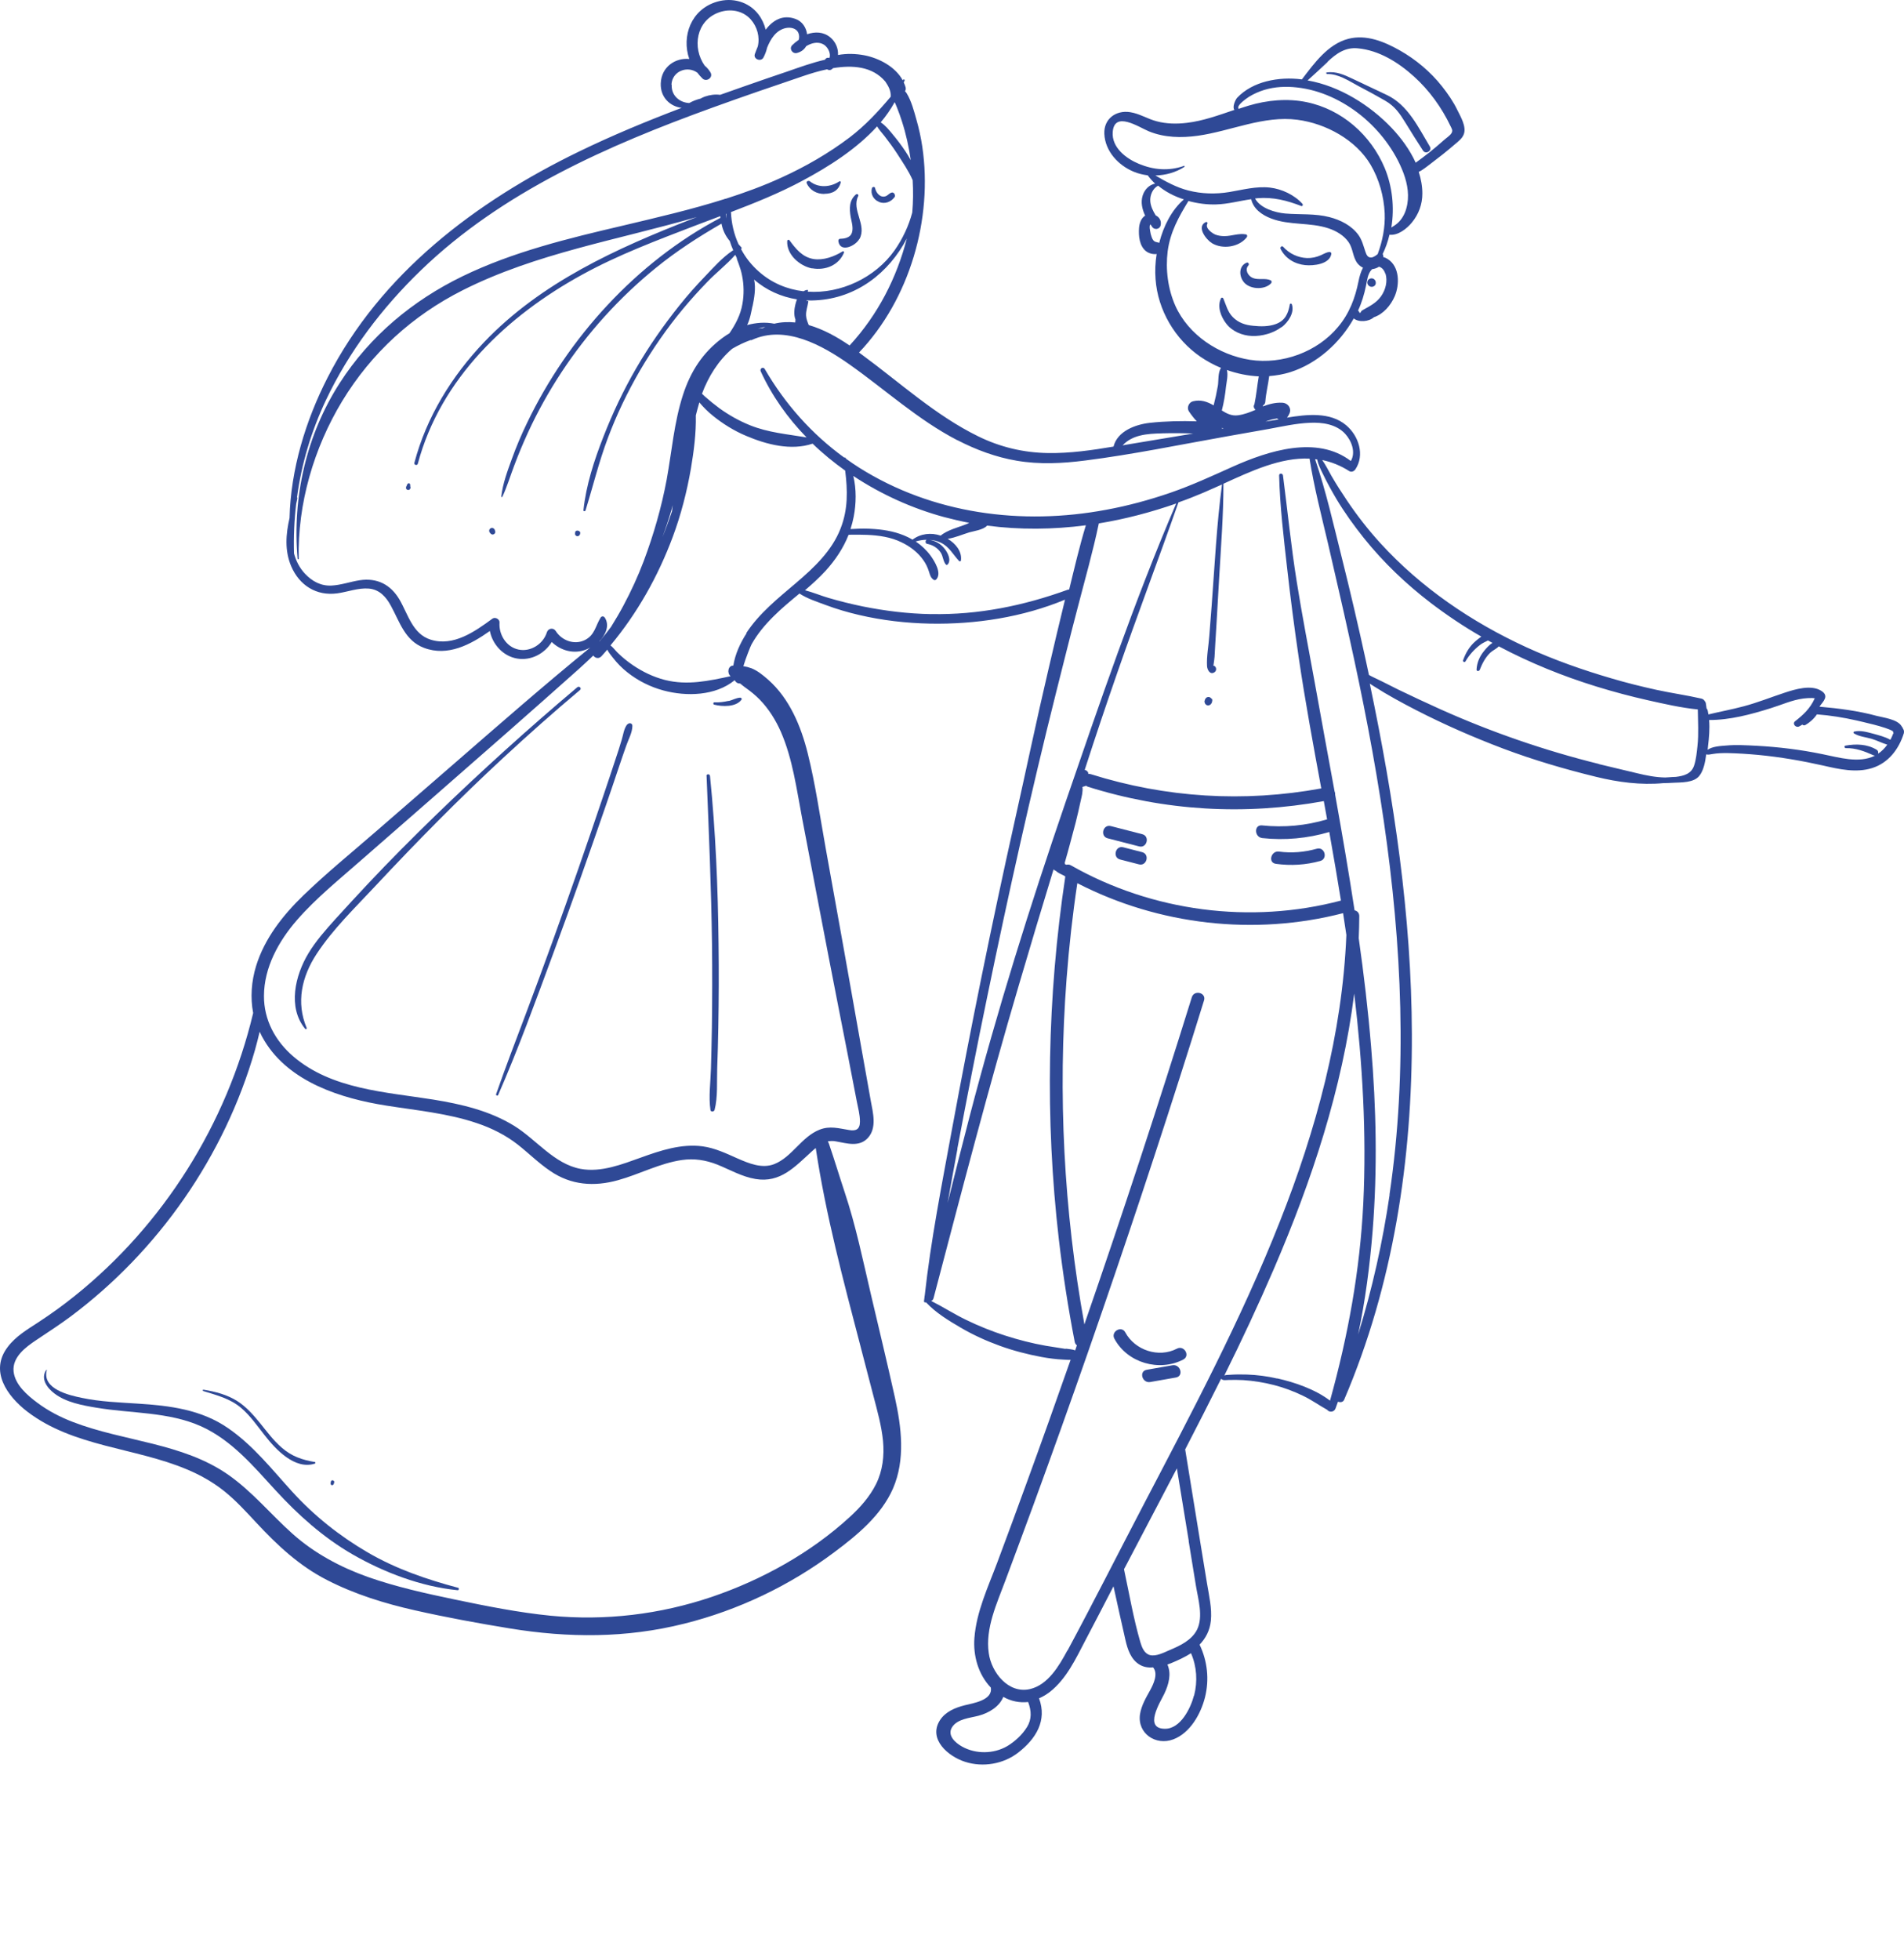 <?xml version="1.0" encoding="UTF-8"?> <svg xmlns="http://www.w3.org/2000/svg" viewBox="0 0 141.01 145.101" fill="none"><path d="M53.958 51.896C53.613 51.974 53.265 52.021 52.913 52.004C52.81 51.998 52.801 52.153 52.89 52.176C53.48 52.328 54.507 52.372 54.915 51.807C54.962 51.745 54.901 51.656 54.827 51.658C54.532 51.666 54.257 51.836 53.966 51.908L53.958 51.896Z" fill="#2F4996"></path><path d="M61.051 14.351C61.66 14.351 62.113 14.1 62.265 13.51C62.28 13.451 62.211 13.392 62.159 13.431C61.501 13.869 60.614 13.934 59.979 13.425C59.884 13.348 59.686 13.423 59.744 13.563C59.967 14.082 60.482 14.362 61.049 14.361L61.051 14.351Z" fill="#2F4996"></path><path d="M65.098 14.955C65.536 15.131 65.99 14.955 66.252 14.592C66.314 14.514 66.273 14.388 66.217 14.321C66.021 14.103 65.78 14.47 65.597 14.528C65.192 14.675 64.884 14.281 64.808 13.926C64.787 13.805 64.614 13.824 64.576 13.929C64.455 14.36 64.691 14.787 65.091 14.943L65.098 14.955Z" fill="#2F4996"></path><path d="M63.652 17.696C64.224 16.658 63.042 15.546 63.557 14.525C63.617 14.414 63.482 14.327 63.391 14.398C62.88 14.832 62.898 15.456 63.002 16.07C63.07 16.455 63.251 16.973 63.039 17.349C62.887 17.614 62.492 17.68 62.219 17.683C62.125 17.68 62.08 17.773 62.089 17.859C62.218 18.742 63.36 18.218 63.642 17.693L63.652 17.696Z" fill="#2F4996"></path><path d="M60.142 19.865C61.124 20.045 62.13 19.643 62.511 18.693C62.526 18.634 62.455 18.584 62.406 18.613C61.782 18.998 60.982 19.295 60.246 19.179C59.422 19.04 58.939 18.432 58.473 17.798C58.419 17.722 58.306 17.755 58.302 17.849C58.243 18.851 59.23 19.703 60.15 19.878L60.142 19.865Z" fill="#2F4996"></path><path d="M87.635 100.666C88.169 100.384 87.695 99.58 87.161 99.862C85.816 100.564 84.056 99.985 83.339 98.656C83.057 98.122 82.24 98.604 82.535 99.131C83.5 100.922 85.855 101.592 87.635 100.666Z" fill="#2F4996"></path><path d="M86.834 101.09C86.197 101.198 85.559 101.317 84.922 101.426C84.328 101.535 84.59 102.431 85.182 102.332C85.818 102.223 86.457 102.104 87.093 101.996C87.688 101.887 87.426 100.991 86.834 101.09Z" fill="#2F4996"></path><path d="M94.496 63.963C95.611 64.114 96.698 64.048 97.781 63.75C98.359 63.584 98.109 62.681 97.522 62.844C96.606 63.101 95.662 63.183 94.719 63.055C94.131 62.977 93.888 63.879 94.486 63.96L94.496 63.963Z" fill="#2F4996"></path><path d="M82.032 62.072L84.363 62.672C84.943 62.822 85.177 61.917 84.597 61.768L82.266 61.167C81.685 61.017 81.452 61.922 82.032 62.072Z" fill="#2F4996"></path><path d="M83.189 62.737C82.609 62.588 82.375 63.492 82.956 63.642L84.352 64.002C84.933 64.152 85.166 63.247 84.586 63.097L83.189 62.737Z" fill="#2F4996"></path><path d="M140.956 53.924C140.956 53.924 140.915 53.882 140.89 53.855C140.89 53.855 140.881 53.852 140.871 53.85C140.856 53.825 140.854 53.793 140.829 53.766C140.52 53.256 139.501 53.14 138.99 53.008C137.608 52.631 136.186 52.453 134.76 52.327C134.763 52.317 134.765 52.307 134.77 52.288C135.056 51.911 135.471 51.524 134.885 51.153C134.137 50.677 132.954 51.033 132.186 51.286C131.166 51.621 130.171 52.025 129.124 52.301C128.267 52.531 127.387 52.692 126.526 52.9C126.509 52.801 126.493 52.703 126.474 52.614C126.459 52.547 126.43 52.498 126.388 52.455C126.37 52.325 126.351 52.194 126.332 52.063C126.318 51.997 126.289 51.947 126.247 51.905C126.196 51.818 126.118 51.756 126.009 51.728C124.9 51.474 123.776 51.32 122.664 51.076C121.552 50.831 120.438 50.555 119.347 50.231C117.201 49.605 115.085 48.86 113.04 47.924C108.989 46.061 105.249 43.523 102.23 40.218C101.331 39.231 100.511 38.18 99.768 37.076C99.366 36.479 98.969 35.863 98.606 35.235C98.383 34.841 98.184 34.433 97.923 34.062C98.589 34.202 99.267 34.461 99.924 34.882C100.086 34.987 100.276 34.9 100.376 34.757C101.091 33.694 100.628 32.274 99.698 31.489C98.501 30.477 96.757 30.688 95.312 30.924C95.342 30.89 95.362 30.853 95.392 30.819C95.417 30.763 95.449 30.718 95.474 30.662C95.691 30.267 95.402 29.846 94.978 29.821C94.451 29.79 93.987 29.922 93.522 30.096C93.53 30.066 93.538 30.037 93.543 30.017C93.629 29.966 93.704 29.88 93.71 29.735C93.759 29.097 93.919 28.478 93.997 27.848C94.532 27.807 95.06 27.713 95.574 27.551C97.551 26.918 99.247 25.383 100.258 23.578C100.631 23.883 101.38 23.825 101.749 23.49C102.448 23.261 103.005 22.607 103.293 21.937C103.661 21.077 103.669 19.747 102.776 19.182C102.668 19.112 102.565 19.064 102.447 19.034C102.447 18.992 102.448 18.95 102.438 18.906C102.436 18.874 102.414 18.836 102.399 18.812C102.622 18.355 102.788 17.874 102.905 17.379C103.535 17.458 104.197 16.926 104.565 16.475C105.069 15.86 105.343 15.123 105.339 14.325C105.341 13.791 105.239 13.25 105.07 12.724C105.315 12.63 105.753 12.271 105.83 12.218C106.169 11.959 106.509 11.7 106.838 11.439C107.143 11.193 107.448 10.946 107.746 10.687C108.001 10.47 108.298 10.253 108.414 9.926C108.61 9.368 108.177 8.648 107.936 8.156C107.628 7.521 107.231 6.946 106.796 6.394C105.942 5.313 104.855 4.404 103.665 3.73C102.502 3.074 101.183 2.534 99.858 2.874C98.34 3.27 97.337 4.679 96.419 5.879C95.546 5.769 94.656 5.802 93.78 6.027C92.983 6.231 92.187 6.634 91.62 7.243C91.474 7.405 91.248 7.955 91.422 8.136C90.261 8.529 89.103 8.954 87.902 9.096C87.155 9.186 86.381 9.176 85.656 8.978C84.987 8.806 84.387 8.41 83.7 8.306C82.642 8.138 81.736 8.807 81.787 9.911C81.844 11.195 82.821 12.244 83.969 12.718C84.3 12.856 84.647 12.935 85.001 12.984C85.165 13.204 85.343 13.408 85.546 13.596C85.114 13.684 84.777 14.017 84.628 14.472C84.464 14.985 84.594 15.501 84.809 15.966C84.534 16.136 84.389 16.497 84.359 16.857C84.311 17.453 84.377 18.214 84.883 18.607C85.094 18.766 85.399 18.845 85.661 18.807C85.56 19.442 85.533 20.075 85.58 20.664C85.743 22.961 87.021 25.126 88.911 26.421C89.384 26.742 89.889 27.019 90.43 27.243C90.191 27.559 90.252 28.214 90.198 28.547C90.113 29.039 90.006 29.535 89.882 30.017C89.409 29.738 88.917 29.569 88.345 29.716C88.041 29.795 87.876 30.192 88.049 30.457C88.231 30.725 88.419 30.972 88.634 31.196C87.479 31.16 86.309 31.184 85.165 31.308C84.107 31.424 82.754 31.914 82.467 33.067C80.866 33.336 79.253 33.571 77.613 33.546C75.795 33.518 74.076 33.107 72.447 32.309C69.28 30.758 66.655 28.33 63.832 26.26C63.761 26.21 63.689 26.16 63.621 26.1C67.375 22.159 69.098 16.206 68.305 10.861C68.206 10.186 68.061 9.529 67.874 8.873C67.693 8.229 67.499 7.476 67.144 6.902C67.107 6.84 67.066 6.798 67.024 6.755C67.074 6.684 67.099 6.586 67.068 6.463C67.037 6.339 66.984 6.221 66.931 6.102C66.953 6.055 66.973 6.018 66.996 5.972C67.021 5.915 66.947 5.834 66.9 5.895C66.895 5.914 66.87 5.929 66.855 5.946C66.316 4.947 65.116 4.313 64.038 4.098C63.379 3.97 62.712 3.955 62.063 4.071C62.091 3.596 61.893 3.104 61.496 2.771C60.987 2.346 60.361 2.332 59.773 2.537C59.71 2.048 59.421 1.586 58.922 1.405C57.964 1.053 57.238 1.506 56.704 2.196C56.608 1.794 56.426 1.401 56.168 1.062C55.445 0.12 54.228 -0.204 53.105 0.125C51.177 0.688 50.463 2.685 51.047 4.367C50.035 4.264 48.981 4.936 48.935 6.172C48.895 7.221 49.646 7.887 50.481 7.987C47.899 8.968 45.352 10.021 42.87 11.227C35.233 14.933 28.185 20.259 24.259 27.963C22.63 31.151 21.534 34.749 21.444 38.355C21.169 39.543 21.074 40.767 21.563 41.921C22.171 43.346 23.434 44.144 24.977 43.934C25.749 43.829 26.532 43.516 27.313 43.581C28.103 43.649 28.592 44.194 28.947 44.852C29.603 46.049 29.989 47.439 31.404 47.971C33.163 48.635 34.855 47.728 36.279 46.721C36.473 47.715 37.265 48.591 38.301 48.763C39.337 48.936 40.336 48.396 40.862 47.536C41.525 48.179 42.504 48.452 43.403 48.096C43.507 48.06 43.606 48.002 43.714 47.946C40.274 50.751 36.942 53.668 33.59 56.58C31.674 58.236 29.765 59.905 27.849 61.561C26.051 63.122 24.193 64.635 22.476 66.291C20.953 67.765 19.6 69.472 18.964 71.532C18.618 72.67 18.531 73.864 18.749 75.011C16.79 83.222 12.118 90.682 5.522 95.967C4.662 96.658 3.761 97.306 2.84 97.908C2.033 98.434 1.167 98.945 0.578 99.727C-0.798 101.522 0.529 103.375 2.025 104.526C5.443 107.138 9.985 107.176 13.836 108.798C14.821 109.209 15.755 109.733 16.591 110.4C17.46 111.096 18.213 111.919 18.968 112.733C20.537 114.417 22.149 115.934 24.216 116.991C26.263 118.043 28.487 118.732 30.728 119.236C33.047 119.76 35.411 120.192 37.756 120.576C42.094 121.285 46.39 121.302 50.674 120.224C54.665 119.229 58.479 117.412 61.781 114.938C63.483 113.667 65.265 112.207 66.134 110.218C67.066 108.067 66.761 105.67 66.272 103.457C65.709 100.92 65.1 98.403 64.505 95.869C63.91 93.335 63.382 90.744 62.553 88.265C62.157 87.072 61.797 85.867 61.389 84.682C61.365 84.613 61.336 84.563 61.306 84.514C61.494 84.478 61.706 84.47 61.925 84.516C62.717 84.657 63.626 84.954 64.264 84.269C64.96 83.525 64.653 82.397 64.491 81.517C64.264 80.283 64.059 79.045 63.831 77.812C62.951 72.802 62.05 67.797 61.148 62.793C60.724 60.449 60.394 58.067 59.815 55.757C59.319 53.773 58.472 51.729 56.901 50.338C56.534 50.013 56.11 49.663 55.653 49.482C55.462 49.411 55.265 49.361 55.053 49.327C55.228 48.732 55.601 47.811 55.659 47.71C56.088 46.94 56.662 46.259 57.283 45.643C57.89 45.034 58.555 44.492 59.209 43.948C59.783 44.326 60.491 44.551 61.122 44.787C61.935 45.091 62.773 45.339 63.614 45.534C65.336 45.936 67.108 46.141 68.871 46.176C72.253 46.241 75.738 45.702 78.874 44.402C78.452 46.118 78.048 47.85 77.646 49.571C76.761 53.329 75.977 57.102 75.132 60.87C73.443 68.438 71.905 76.033 70.497 83.652C69.75 87.729 68.939 91.81 68.485 95.93L68.48 95.95C68.472 95.979 68.467 95.999 68.47 96.031C68.454 96.132 68.446 96.245 68.43 96.346C68.42 96.427 68.525 96.465 68.588 96.428C68.588 96.428 68.595 96.441 68.602 96.453C69.318 97.214 70.253 97.781 71.146 98.304C72.075 98.848 73.043 99.286 74.05 99.651C75.047 100.013 76.08 100.279 77.131 100.477C77.662 100.572 78.199 100.647 78.738 100.671C78.915 100.674 79.107 100.703 79.289 100.687C78.228 103.707 77.154 106.734 76.053 109.744C75.329 111.739 74.597 113.721 73.856 115.701C73.183 117.5 72.31 119.341 72.165 121.286C72.064 122.613 72.455 123.983 73.379 124.955C73.545 125.9 72.053 126.113 71.436 126.269C70.74 126.446 70.014 126.741 69.607 127.381C68.72 128.789 70.238 130.061 71.479 130.455C72.797 130.878 74.321 130.621 75.411 129.769C76.721 128.754 77.564 127.398 76.95 125.75C77.232 125.634 77.495 125.471 77.755 125.276C78.978 124.312 79.662 122.841 80.367 121.491C81.069 120.151 81.77 118.811 82.465 117.459C82.761 118.794 83.047 120.126 83.355 121.454C83.508 122.123 83.751 122.846 84.354 123.232C84.688 123.444 85.042 123.494 85.397 123.459C85.798 123.94 85.42 124.713 85.163 125.182C84.851 125.742 84.531 126.288 84.428 126.933C84.221 128.348 85.586 129.277 86.885 128.794C88.138 128.33 88.937 126.9 89.244 125.668C89.571 124.357 89.421 122.986 88.841 121.777C89.285 121.315 89.6 120.746 89.677 120C89.767 119.08 89.538 118.139 89.391 117.241C89.219 116.201 89.054 115.172 88.882 114.131C88.512 111.865 88.142 109.598 87.774 107.321C88.674 105.582 89.563 103.839 90.433 102.092C90.595 102.238 90.746 102.183 90.977 102.179C91.347 102.17 91.714 102.17 92.076 102.19C92.849 102.242 93.605 102.364 94.352 102.556C95.09 102.746 95.817 103.018 96.506 103.353C97.133 103.651 97.689 104.056 98.295 104.391C98.424 104.581 98.788 104.591 98.906 104.297C98.972 104.125 99.025 103.96 99.09 103.788C99.262 103.853 99.467 103.833 99.547 103.644C103.206 95.105 104.592 85.823 104.563 76.575C104.541 67.832 103.232 59.156 101.447 50.62C101.546 50.687 101.646 50.745 101.744 50.812C102.762 51.462 103.829 52.041 104.894 52.589C106.987 53.663 109.156 54.61 111.354 55.44C113.583 56.276 115.874 56.951 118.193 57.517C119.84 57.921 121.514 58.142 123.19 57.987C123.431 57.986 123.665 57.973 123.899 57.96C124.506 57.928 125.449 57.971 125.859 57.438C126.173 57.036 126.288 56.426 126.361 55.857C126.509 55.895 126.642 55.867 126.829 55.831C127.192 55.767 127.562 55.758 127.938 55.761C128.699 55.778 129.463 55.828 130.221 55.898C131.838 56.053 133.445 56.33 135.031 56.687C136.199 56.956 137.469 57.242 138.644 56.873C139.854 56.493 140.63 55.476 140.998 54.292C141.036 54.144 140.99 53.996 140.89 53.897L140.956 53.924ZM90.508 31.741C90.508 31.741 90.508 31.7 90.503 31.677C90.542 31.688 90.569 31.705 90.606 31.725C90.574 31.727 90.54 31.739 90.508 31.741ZM94.583 30.988C94.583 30.988 94.654 31.038 94.69 31.058C94.362 31.109 94.044 31.164 93.716 31.216C93.995 31.109 94.279 31.025 94.583 30.988ZM102.606 20.249C102.784 20.82 102.616 21.469 102.273 21.947C101.924 22.444 101.4 22.687 100.896 22.976C100.822 23.02 100.784 23.084 100.754 23.16C100.754 23.16 100.754 23.16 100.744 23.157C100.725 23.152 100.702 23.157 100.68 23.162C100.666 23.095 100.63 23.033 100.576 22.999C100.853 22.409 101.033 21.795 101.163 21.168C101.245 20.769 101.29 20.267 101.59 19.956C101.593 19.946 101.605 19.939 101.618 19.932C101.803 19.906 101.985 19.848 102.127 19.748C102.333 19.802 102.507 19.983 102.593 20.257L102.606 20.249ZM98.318 4.575C98.971 3.957 99.637 3.489 100.558 3.579C102.126 3.721 103.553 4.614 104.71 5.657C105.851 6.685 106.77 7.96 107.43 9.347C107.517 9.537 107.615 9.647 107.498 9.858C107.385 10.049 107.086 10.234 106.92 10.39C106.58 10.691 106.231 10.989 105.874 11.274C105.532 11.543 105.195 11.792 104.846 12.048C104.412 11.086 103.758 10.205 103.074 9.483C101.482 7.803 99.219 6.37 96.84 5.956C97.343 5.509 97.83 5.047 98.326 4.588L98.318 4.575ZM92.513 7.159C92.862 6.945 93.24 6.78 93.627 6.659C94.413 6.421 95.241 6.383 96.046 6.475C97.791 6.663 99.453 7.458 100.807 8.552C102.161 9.646 103.33 11.175 103.944 12.822C104.253 13.657 104.399 14.555 104.154 15.425C104.057 15.799 103.852 16.186 103.572 16.46C103.416 16.619 103.23 16.729 103.042 16.848C103.289 15.36 103.109 13.782 102.552 12.442C101.525 9.996 99.381 8.101 96.762 7.562C95.347 7.271 93.854 7.41 92.478 7.821C92.229 7.893 91.987 7.978 91.735 8.06C91.515 7.814 92.387 7.242 92.513 7.159ZM87.654 12.294C86.538 12.677 85.43 12.581 84.35 12.134C83.411 11.746 82.321 10.93 82.408 9.777C82.526 8.182 84.337 9.415 85.077 9.721C86.233 10.197 87.497 10.219 88.715 10.05C91.164 9.706 93.584 8.536 96.099 8.87C98.199 9.149 100.407 10.348 101.504 12.193C102.14 13.27 102.492 14.546 102.55 15.788C102.594 16.837 102.387 17.843 102.033 18.811C101.911 18.917 101.718 19.056 101.558 19.067C101.292 19.082 101.2 18.869 101.122 18.64C100.973 18.203 100.88 17.791 100.612 17.407C100.102 16.699 99.284 16.289 98.458 16.076C97.386 15.799 96.279 15.902 95.191 15.81C94.453 15.746 93.339 15.427 92.95 14.698C93.014 14.693 93.081 14.679 93.145 14.674C94.291 14.582 95.314 14.845 96.373 15.255C96.469 15.29 96.512 15.165 96.465 15.1C95.871 14.433 94.936 13.993 94.05 13.89C93.041 13.777 92.036 14.053 91.05 14.218C90.031 14.386 88.999 14.361 87.996 14.102C87.111 13.874 86.34 13.445 85.565 12.993C86.324 12.979 87.082 12.765 87.71 12.361C87.75 12.329 87.726 12.26 87.669 12.277L87.654 12.294ZM85.883 17.984C85.601 17.9 85.44 17.954 85.298 17.571C85.242 17.42 85.199 17.262 85.178 17.099C85.149 16.966 85.14 16.838 85.156 16.695C85.164 16.666 85.191 16.641 85.208 16.614C85.245 16.676 85.281 16.738 85.321 16.79C85.476 17.04 85.876 16.996 85.952 16.701C86.038 16.366 85.87 16.082 85.59 15.947C85.391 15.623 85.218 15.274 85.189 14.899C85.155 14.461 85.371 13.95 85.769 13.748C86.322 14.206 86.98 14.543 87.678 14.765C86.773 15.549 86.176 16.727 85.859 17.957L85.883 17.984ZM87.044 22.636C86.494 21.393 86.31 19.95 86.477 18.609C86.665 17.189 87.289 16.07 88.015 14.883C88.701 15.07 89.402 15.157 90.058 15.137C90.944 15.114 91.794 14.871 92.664 14.75C92.819 15.45 93.434 15.913 94.151 16.182C95.507 16.699 97.019 16.449 98.391 16.908C98.961 17.097 99.535 17.433 99.878 17.931C100.215 18.416 100.178 19.047 100.542 19.508C100.654 19.641 100.784 19.748 100.944 19.821C100.781 20.125 100.68 20.477 100.614 20.816C100.363 22.073 99.933 23.211 99.101 24.202C97.562 26.061 94.969 27.007 92.587 26.645C90.267 26.288 88.016 24.806 87.044 22.636ZM93.226 27.869C93.103 28.55 93.046 29.26 92.9 29.946C92.803 30.078 92.866 30.241 92.986 30.345C92.573 30.522 92.153 30.687 91.697 30.748C91.229 30.816 90.858 30.626 90.488 30.394C90.637 29.814 90.738 29.221 90.799 28.617C90.836 28.312 90.968 27.759 90.862 27.396C91.621 27.665 92.418 27.829 93.226 27.869ZM86.024 32.086C86.805 32.067 87.581 32.067 88.369 32.103C86.692 32.384 85.027 32.657 83.35 32.938C83.283 32.952 83.207 32.964 83.14 32.978C83.868 32.19 84.957 32.115 86.034 32.088L86.024 32.086ZM70.914 32.596C72.284 33.305 73.768 33.856 75.296 34.113C76.984 34.402 78.684 34.315 80.366 34.099C83.889 33.654 87.402 32.923 90.898 32.304C91.919 32.126 92.942 31.939 93.964 31.762C94.965 31.579 95.979 31.348 96.997 31.306C97.921 31.261 98.955 31.402 99.62 32.118C100.111 32.654 100.417 33.499 100.043 34.137C97.53 32.209 93.922 33.387 91.339 34.536C89.797 35.229 88.284 35.93 86.684 36.483C85.131 37.016 83.551 37.447 81.933 37.744C75.672 38.92 69.066 38.056 63.635 34.631C63.302 34.42 62.98 34.2 62.662 33.971C62.647 33.947 62.64 33.934 62.625 33.91C62.603 33.873 62.564 33.862 62.527 33.884C60.123 32.142 58.139 29.911 56.636 27.321C56.519 27.123 56.244 27.293 56.339 27.496C57.17 29.315 58.341 30.959 59.735 32.388C58.317 32.149 56.899 32.035 55.541 31.486C54.743 31.164 53.982 30.737 53.284 30.232C52.914 29.959 52.549 29.665 52.199 29.355C52.13 29.295 52.055 29.223 51.989 29.154C52.466 27.871 53.211 26.689 54.22 25.827C54.653 25.572 55.108 25.353 55.582 25.182C55.612 25.189 55.641 25.197 55.678 25.175C58.155 24.031 60.905 25.568 62.92 26.99C65.564 28.856 67.989 31.086 70.885 32.588L70.914 32.596ZM69.661 39.657C68.955 39.422 68.179 39.505 67.579 39.959C67.469 39.899 67.361 39.829 67.248 39.779C66.475 39.402 65.626 39.235 64.772 39.173C64.248 39.132 63.723 39.133 63.2 39.166C63.136 39.17 63.062 39.172 62.988 39.174C63.087 38.874 63.165 38.57 63.227 38.25C63.409 37.3 63.434 36.226 63.195 35.242C65.274 36.617 67.577 37.651 69.92 38.286C70.539 38.446 71.152 38.593 71.781 38.714C71.697 38.755 71.626 38.789 71.578 38.809C70.993 39.046 70.156 39.239 69.658 39.666L69.661 39.657ZM53.754 15.837C53.754 15.837 53.776 15.832 53.788 15.825C53.78 15.938 53.769 16.061 53.771 16.177C53.757 16.069 53.755 15.953 53.754 15.837ZM62.925 25.585C61.989 24.946 60.981 24.381 59.896 24.07C59.807 23.848 59.715 23.636 59.697 23.379C59.675 23.017 59.81 22.695 59.86 22.341C59.872 22.292 59.828 22.259 59.781 22.279C59.769 22.286 59.754 22.303 59.732 22.308C59.737 22.288 59.745 22.259 59.75 22.239C59.966 22.253 60.186 22.257 60.4 22.239C63.438 22.089 65.837 20.19 67.161 17.657C66.411 20.568 65.029 23.285 62.943 25.558C62.94 25.568 62.928 25.576 62.913 25.593L62.925 25.585ZM54.891 18.301C54.825 18.232 54.762 18.153 54.696 18.083C54.361 17.347 54.17 16.542 54.134 15.704C55.937 15.015 57.716 14.299 59.42 13.386C61.342 12.36 63.421 11.05 64.958 9.359C65.111 9.619 65.334 9.854 65.507 10.077C65.829 10.496 66.141 10.912 66.434 11.365C66.845 12.006 67.289 12.645 67.592 13.342C67.638 14.14 67.632 14.936 67.562 15.736C67.294 16.737 66.851 17.682 66.253 18.535C64.814 20.576 62.254 21.762 59.821 21.597C59.829 21.567 59.833 21.547 59.841 21.518C59.846 21.498 59.824 21.461 59.792 21.463C59.684 21.477 59.59 21.516 59.503 21.567C58.312 21.428 57.163 20.964 56.198 20.107C55.643 19.617 55.201 19.053 54.878 18.434C54.925 18.415 54.95 18.359 54.908 18.316L54.891 18.301ZM66.436 7.978C66.572 8.307 66.685 8.64 66.796 8.983C67.1 9.922 67.312 10.889 67.45 11.858C67.321 11.625 67.19 11.403 67.053 11.2C66.758 10.757 66.429 10.326 66.092 9.924C65.86 9.644 65.567 9.275 65.224 9.06C65.617 8.595 65.965 8.098 66.26 7.565C66.286 7.625 66.313 7.684 66.34 7.743C66.371 7.825 66.405 7.896 66.436 7.978ZM55.731 22.692C55.851 22.105 55.997 21.335 55.847 20.698C56.735 21.483 57.855 21.981 59.024 22.167C58.971 22.29 58.935 22.428 58.905 22.546C58.826 22.851 58.776 23.331 58.912 23.659C58.904 23.731 58.906 23.805 58.898 23.876C58.376 23.825 57.846 23.846 57.343 23.968C56.664 23.835 55.988 23.892 55.334 24.069C55.554 23.622 55.649 23.049 55.724 22.68L55.731 22.692ZM56.673 24.205C56.614 24.231 56.552 24.268 56.493 24.294C56.365 24.303 56.246 24.315 56.126 24.336C56.306 24.288 56.486 24.24 56.673 24.205ZM49.82 37.405C49.801 37.558 49.785 37.701 49.767 37.853C49.598 38.345 49.43 38.836 49.241 39.322C49.181 39.475 49.121 39.627 49.061 39.779C49.309 39.099 49.541 38.403 49.741 37.71C49.766 37.612 49.794 37.504 49.82 37.405ZM49.727 6.272C49.781 5.247 50.922 4.849 51.645 5.382C51.762 5.538 51.885 5.674 52.026 5.815C52.33 6.103 52.845 5.733 52.616 5.359C52.499 5.161 52.353 4.998 52.188 4.861C51.252 3.529 51.548 1.528 53.247 0.917C54.067 0.625 54.995 0.77 55.591 1.427C56.08 1.973 56.291 2.74 56.121 3.441C56.041 3.63 55.97 3.822 55.902 4.004C55.774 4.38 56.356 4.603 56.539 4.262C56.661 4.031 56.756 3.783 56.81 3.535C57.073 2.879 57.47 2.237 58.193 2.077C58.558 2.003 58.998 2.085 59.141 2.468C59.196 2.619 59.202 2.799 59.152 2.953C58.974 3.075 58.815 3.202 58.674 3.344C58.42 3.593 58.681 4.007 59.017 3.925C59.342 3.842 59.568 3.659 59.703 3.421C60.076 3.192 60.516 3.074 60.921 3.252C61.269 3.405 61.566 3.922 61.428 4.295C61.305 4.243 61.155 4.298 61.102 4.421C60.154 4.638 59.228 4.976 58.307 5.295C57.25 5.652 56.203 6.011 55.153 6.38C54.543 6.59 53.94 6.812 53.331 7.022C52.966 6.97 52.564 7.024 52.206 7.152C52.196 7.149 52.177 7.144 52.172 7.164C52.068 7.2 51.971 7.249 51.885 7.3C51.594 7.372 51.315 7.478 51.045 7.629C50.35 7.597 49.704 7.094 49.747 6.277L49.727 6.272ZM44.78 45.724C44.714 45.613 44.557 45.614 44.487 45.722C44.096 46.345 44.051 47.047 43.287 47.406C42.511 47.772 41.595 47.42 41.156 46.72C40.983 46.455 40.601 46.514 40.503 46.814C40.238 47.679 39.305 48.288 38.4 48.097C37.495 47.905 36.932 46.994 36.995 46.098C37.017 45.852 36.678 45.66 36.473 45.806C35.18 46.753 33.585 47.894 31.897 47.364C30.557 46.945 30.221 45.485 29.588 44.399C28.931 43.285 27.932 42.766 26.632 42.965C25.944 43.071 25.272 43.318 24.57 43.357C23.772 43.403 23.119 43.046 22.584 42.478C22.173 42.036 21.918 41.519 21.774 40.979C21.737 39.742 21.792 38.508 21.937 37.297C21.972 37.159 21.998 37.019 22.021 36.889C22.029 36.859 22.011 36.844 21.994 36.83C22.328 34.356 23.043 31.95 24.128 29.649C25.837 26.031 28.3 22.785 31.175 20.012C37.182 14.208 45.033 10.768 52.784 7.962C55.017 7.153 57.272 6.381 59.524 5.619C60.053 5.441 60.645 5.258 61.254 5.132C61.362 5.201 61.495 5.215 61.602 5.127C61.639 5.105 61.669 5.071 61.696 5.046C63.131 4.808 64.616 4.907 65.571 6.045C65.798 6.387 65.995 6.721 65.964 7.164C65.042 8.258 64.084 9.291 62.922 10.177C61.359 11.358 59.647 12.343 57.865 13.152C56.521 13.771 55.133 14.273 53.737 14.721C53.718 14.716 53.688 14.708 53.671 14.735C51.192 15.523 48.65 16.105 46.113 16.71C42.084 17.653 37.989 18.643 34.249 20.459C30.556 22.254 27.391 24.889 25.165 28.354C22.681 32.213 21.64 36.822 22.04 41.372C22.047 41.427 22.131 41.427 22.124 41.373C22.028 37.31 23.243 33.166 25.343 29.7C27.512 26.127 30.552 23.365 34.266 21.491C39.716 18.742 45.778 17.767 51.606 16.07C51.49 16.114 51.372 16.167 51.256 16.21C45.66 18.387 40.067 20.92 35.857 25.331C33.456 27.848 31.581 30.889 30.689 34.267C30.646 34.434 30.902 34.5 30.945 34.333C32.622 28.032 37.568 23.37 43.135 20.327C45.799 18.863 48.655 17.795 51.496 16.702C52.114 16.463 52.729 16.234 53.344 16.004C53.343 16.046 53.353 16.09 53.352 16.132C47.14 19.398 42.052 25.019 39.035 31.311C38.61 32.187 38.231 33.086 37.902 33.997C37.58 34.879 37.23 35.827 37.125 36.765C37.115 36.805 37.194 36.825 37.204 36.786C37.552 36.047 37.792 35.238 38.083 34.474C38.392 33.641 38.738 32.828 39.101 32.03C39.817 30.474 40.656 28.97 41.602 27.536C43.516 24.63 45.875 22.029 48.568 19.839C50.095 18.596 51.731 17.539 53.431 16.561C53.445 16.628 53.462 16.685 53.476 16.751C53.582 17.156 53.778 17.532 54.044 17.842C54.119 18.081 54.206 18.314 54.306 18.539C54.286 18.533 54.261 18.548 54.246 18.565C53.499 19.065 52.848 19.799 52.23 20.447C51.557 21.144 50.921 21.862 50.317 22.618C49.141 24.088 48.06 25.634 47.115 27.268C46.172 28.892 45.364 30.603 44.681 32.357C44.006 34.081 43.406 35.919 43.21 37.778C43.197 37.869 43.342 37.875 43.363 37.796C43.918 36.01 44.352 34.202 45.015 32.443C45.661 30.711 46.471 29.032 47.397 27.435C48.332 25.841 49.388 24.309 50.574 22.884C51.15 22.193 51.754 21.52 52.382 20.875C53.042 20.185 53.825 19.589 54.451 18.87C54.485 18.941 54.521 19.003 54.555 19.075C54.579 19.228 54.647 19.371 54.702 19.522C54.806 19.811 54.9 20.097 54.957 20.406C55.097 21.082 55.107 21.818 54.984 22.5C54.842 23.334 54.465 24.023 54.024 24.675C53.839 24.785 53.66 24.907 53.492 25.031C52.038 26.114 51.143 27.509 50.584 29.232C49.921 31.274 49.755 33.424 49.373 35.517C48.988 37.579 48.404 39.6 47.668 41.56C47.241 42.688 46.74 43.775 46.173 44.835C45.886 45.38 45.574 45.897 45.25 46.422C44.982 46.773 44.713 47.123 44.425 47.468C44.41 47.485 44.388 47.49 44.373 47.507C44.859 47.003 45.162 46.316 44.797 45.739L44.78 45.724ZM63.74 99.731C64.056 100.945 64.372 102.159 64.689 103.374C64.974 104.465 65.286 105.573 65.396 106.692C65.499 107.799 65.373 108.899 64.873 109.903C64.4 110.841 63.707 111.617 62.938 112.321C60.052 114.975 56.43 116.978 52.729 118.237C48.878 119.541 44.82 120.027 40.778 119.635C38.395 119.398 36.031 118.925 33.682 118.435C31.513 117.981 29.329 117.501 27.233 116.762C25.206 116.04 23.27 115.006 21.659 113.563C20.056 112.132 18.687 110.447 16.91 109.202C13.515 106.827 9.173 106.746 5.405 105.292C4.469 104.936 3.553 104.459 2.745 103.852C2.015 103.307 1.114 102.529 1.008 101.558C0.895 100.49 1.905 99.744 2.69 99.222C3.539 98.655 4.395 98.099 5.225 97.485C11.747 92.61 16.629 85.593 18.877 77.771C19.006 77.311 19.122 76.859 19.231 76.394C19.338 76.631 19.45 76.849 19.591 77.074C21.446 80.133 25.268 81.338 28.604 81.863C30.851 82.221 33.158 82.428 35.327 83.166C36.408 83.528 37.449 84.048 38.348 84.752C39.159 85.391 39.893 86.126 40.751 86.704C42.292 87.762 44.003 87.878 45.766 87.388C47.358 86.949 48.859 86.13 50.504 85.893C51.419 85.762 52.265 85.896 53.123 86.232C54.054 86.609 54.956 87.135 55.963 87.3C57.793 87.604 58.871 86.393 60.104 85.273C60.213 85.176 60.31 85.085 60.414 85.007C61.163 89.994 62.463 94.839 63.735 99.709L63.74 99.731ZM56.262 51.799C56.934 52.487 57.453 53.323 57.836 54.198C58.705 56.195 58.992 58.419 59.398 60.548C60.288 65.193 61.165 69.845 62.077 74.486C62.54 76.839 63.003 79.193 63.454 81.553C63.549 82.04 63.691 82.548 63.687 83.051C63.688 83.617 63.398 83.763 62.887 83.673C62.121 83.549 61.461 83.347 60.702 83.645C59.348 84.177 58.67 85.669 57.338 86.197C56.429 86.55 55.464 86.144 54.634 85.783C53.787 85.407 52.947 85.002 52.024 84.879C50.451 84.673 48.913 85.189 47.456 85.715C46.058 86.215 44.516 86.825 43.013 86.552C41.04 86.191 39.716 84.37 38.077 83.361C36.268 82.244 34.16 81.753 32.086 81.418C28.56 80.855 24.561 80.663 21.718 78.221C20.387 77.08 19.541 75.519 19.549 73.738C19.557 71.632 20.635 69.687 21.992 68.127C23.423 66.482 25.14 65.11 26.769 63.674C28.571 62.093 30.372 60.522 32.184 58.944C35.759 55.817 39.346 52.683 42.89 49.516C43.244 49.199 43.592 48.869 43.939 48.539C44.068 48.729 44.341 48.81 44.545 48.59C44.691 48.428 44.838 48.267 44.974 48.103C45.076 48.318 45.255 48.521 45.396 48.705C45.711 49.111 46.068 49.475 46.47 49.789C47.253 50.411 48.174 50.868 49.135 51.126C50.832 51.585 52.985 51.532 54.408 50.367C54.495 50.515 54.615 50.62 54.817 50.609C54.954 50.728 55.094 50.837 55.236 50.937C55.609 51.201 55.946 51.477 56.262 51.799ZM55.295 46.883C54.827 47.601 54.447 48.426 54.31 49.282C53.911 49.284 53.83 49.84 54.107 50.069C52.486 50.417 50.916 50.767 49.242 50.346C48.386 50.126 47.593 49.743 46.87 49.252C46.468 48.981 46.096 48.675 45.744 48.333C45.568 48.161 45.414 47.943 45.213 47.787C47.201 45.404 48.734 42.674 49.82 39.765C50.43 38.129 50.871 36.418 51.17 34.69C51.386 33.404 51.561 32.075 51.533 30.757C51.615 30.442 51.698 30.117 51.792 29.795C52.097 30.157 52.422 30.482 52.787 30.776C53.541 31.389 54.365 31.896 55.254 32.272C56.757 32.911 58.584 33.392 60.182 32.85C60.928 33.577 61.743 34.238 62.594 34.846C62.775 36.298 62.815 37.692 62.257 39.122C61.619 40.783 60.292 42.024 58.961 43.16C57.63 44.296 56.235 45.394 55.263 46.885L55.295 46.883ZM68.948 45.472C67.246 45.443 65.548 45.236 63.873 44.898C63.027 44.722 62.178 44.514 61.35 44.269C60.775 44.1 60.207 43.859 59.617 43.707C60.143 43.255 60.661 42.791 61.128 42.282C61.858 41.484 62.456 40.589 62.847 39.599C62.901 39.592 62.963 39.598 63.027 39.593C63.426 39.591 63.816 39.587 64.209 39.604C65.081 39.64 65.992 39.77 66.782 40.163C67.398 40.458 67.986 40.903 68.384 41.478C68.569 41.735 68.698 42.01 68.796 42.318C68.878 42.57 68.919 42.78 69.151 42.934C69.205 42.969 69.292 42.96 69.336 42.908C69.771 42.444 69.22 41.567 68.928 41.156C68.625 40.743 68.246 40.383 67.817 40.094C68.079 40.014 68.353 39.97 68.626 39.967C68.518 40.023 68.513 40.242 68.663 40.27C69.074 40.344 69.437 40.564 69.671 40.918C69.851 41.195 69.841 41.56 70.052 41.803C70.083 41.842 70.15 41.828 70.177 41.804C70.482 41.473 70.179 40.902 69.939 40.61C69.661 40.265 69.278 40.041 68.855 39.973C69.134 39.993 69.421 40.056 69.682 40.186C70.307 40.484 70.586 41.07 71.031 41.541C71.073 41.584 71.159 41.574 71.167 41.503C71.258 40.824 70.76 40.234 70.186 39.897C70.731 39.817 71.3 39.565 71.788 39.418C72.028 39.344 72.854 39.232 73.103 38.918C75.527 39.239 77.988 39.213 80.419 38.895C79.942 40.461 79.571 42.065 79.182 43.653C79.153 43.645 79.108 43.655 79.074 43.667C75.811 44.85 72.456 45.538 68.97 45.468L68.948 45.472ZM70.9 85.057C71.615 81.266 72.35 77.48 73.134 73.707C74.687 66.178 76.352 58.699 78.223 51.241C78.75 49.153 79.268 47.063 79.816 44.981C80.348 42.915 80.944 40.845 81.378 38.755C83.327 38.439 85.252 37.928 87.107 37.284C84.004 44.518 81.454 52.011 78.894 59.459C76.274 67.101 73.852 74.826 71.814 82.649C71.264 84.784 70.711 86.928 70.181 89.067C70.42 87.734 70.659 86.4 70.91 85.059L70.9 85.057ZM98.28 60.67C96.712 61.136 95.1 61.287 93.465 61.117C92.862 61.056 92.885 61.985 93.486 62.056C95.16 62.236 96.836 62.081 98.448 61.605C98.474 61.748 98.497 61.9 98.523 62.044C98.798 63.583 99.06 65.129 99.31 66.683C92.614 68.45 85.339 67.497 79.318 64.078C79.201 64.006 79.075 64.005 78.974 64.031C78.935 64.021 78.908 64.004 78.871 63.984C78.878 63.954 78.864 63.93 78.852 63.895C79.137 62.909 79.393 61.916 79.659 60.925C79.796 60.394 79.911 59.868 80.028 59.332C80.112 58.965 80.211 58.623 80.166 58.266C80.199 58.264 80.233 58.252 80.27 58.23C80.322 58.233 80.379 58.216 80.421 58.174C80.465 58.206 80.512 58.229 80.568 58.254C86.273 60.05 92.175 60.386 98.041 59.318C98.124 59.77 98.207 60.221 98.287 60.682L98.28 60.67ZM78.931 99.881C78.439 99.797 77.942 99.731 77.449 99.646C76.436 99.469 75.433 99.21 74.445 98.893C73.467 98.578 72.506 98.194 71.583 97.746C70.687 97.316 69.851 96.775 68.96 96.325C69.039 96.304 69.109 96.237 69.137 96.129C71.184 88.35 73.202 80.563 75.488 72.835C76.321 70.008 77.162 67.193 78.025 64.374C78.05 64.402 78.067 64.417 78.104 64.436C78.141 64.456 78.177 64.476 78.214 64.496C78.373 64.653 78.624 64.738 78.798 64.836C78.818 64.841 78.835 64.856 78.842 64.868C78.862 64.873 78.879 64.888 78.896 64.903C77.56 73.789 77.385 82.848 78.419 91.778C78.718 94.32 79.106 96.843 79.592 99.349C79.614 99.47 79.675 99.559 79.755 99.611C79.713 99.737 79.67 99.862 79.627 99.988C79.418 99.902 79.148 99.895 78.926 99.859L78.931 99.881ZM76.053 127.889C75.709 128.451 75.146 128.967 74.577 129.302C73.58 129.874 72.264 129.891 71.256 129.327C70.751 129.05 70.119 128.489 70.518 127.878C70.916 127.268 71.833 127.21 72.475 127.04C73.252 126.832 74.024 126.359 74.303 125.645C74.889 125.974 75.519 126.094 76.145 126.025C76.387 126.675 76.429 127.283 76.05 127.899L76.053 127.889ZM79.048 122.211C78.444 123.335 77.613 124.767 76.266 125.07C74.674 125.426 73.427 123.835 73.228 122.41C72.958 120.567 73.834 118.716 74.455 117.041C75.161 115.157 75.857 113.27 76.556 111.373C77.941 107.587 79.296 103.794 80.622 99.992C83.284 92.35 85.841 84.671 88.27 76.959C88.57 75.998 88.87 75.036 89.17 74.075C89.35 73.503 88.445 73.27 88.266 73.842C85.758 81.902 83.125 89.918 80.367 97.892C80.352 97.951 80.336 98.01 80.311 98.066C78.782 89.637 78.34 81.017 78.991 72.469C79.171 70.103 79.434 67.737 79.787 65.395C85.804 68.498 92.905 69.311 99.468 67.615C99.55 68.151 99.63 68.696 99.712 69.231C99.413 76.537 97.471 83.662 94.79 90.439C91.914 97.732 88.217 104.667 84.592 111.609C82.748 115.141 80.949 118.704 79.055 122.223L79.048 122.211ZM88.429 125.531C88.186 126.475 87.431 128.022 86.27 128.006C84.689 127.997 85.91 126.067 86.223 125.424C86.56 124.724 86.766 123.927 86.458 123.25C86.549 123.222 86.633 123.18 86.725 123.151C87.241 122.938 87.753 122.703 88.206 122.411C88.635 123.392 88.705 124.501 88.436 125.544L88.429 125.531ZM88.03 114.1C88.207 115.205 88.393 116.313 88.57 117.418C88.733 118.414 89.127 119.691 88.657 120.66C88.264 121.451 87.382 121.863 86.606 122.187C86.193 122.364 85.635 122.661 85.17 122.551C84.737 122.44 84.566 121.965 84.453 121.59C83.941 119.832 83.629 117.99 83.243 116.191C83.281 116.128 83.306 116.071 83.343 116.007C84.61 113.575 85.894 111.158 87.16 108.726C87.453 110.522 87.747 112.307 88.04 114.103L88.03 114.1ZM94.582 102.07C93.849 101.902 93.099 101.803 92.35 101.778C91.924 101.762 91.493 101.767 91.076 101.796C90.916 101.807 90.781 101.803 90.674 101.849C91.964 99.245 93.201 96.606 94.351 93.934C97.153 87.419 99.41 80.617 100.294 73.566C100.904 78.726 101.214 83.914 100.964 89.115C100.718 94.096 99.83 98.923 98.502 103.71C97.397 102.869 95.903 102.358 94.604 102.065L94.582 102.07ZM102.915 88.464C102.401 91.961 101.632 95.434 100.582 98.813C101.118 96.287 101.45 93.698 101.656 91.15C102.019 86.607 101.927 82.042 101.544 77.507C101.324 74.817 101.007 72.145 100.627 69.467C100.651 68.927 100.665 68.385 100.668 67.841C100.67 67.59 100.509 67.443 100.319 67.405C99.882 64.544 99.391 61.69 98.879 58.831C98.89 58.75 98.871 58.661 98.837 58.59C98.347 55.894 97.844 53.205 97.364 50.511C96.914 48.025 96.429 45.55 96.034 43.057C95.617 40.443 95.358 37.827 95.017 35.201C94.989 35.026 94.728 35.022 94.732 35.211C94.791 37.503 95.07 39.798 95.324 42.066C95.572 44.28 95.861 46.495 96.185 48.697C96.661 51.935 97.258 55.152 97.853 58.378C92.118 59.427 86.356 59.075 80.787 57.324C80.718 57.307 80.649 57.289 80.592 57.306L80.597 57.286C80.608 57.163 80.491 57.049 80.383 57.021C80.363 57.016 80.353 57.013 80.333 57.008C81.117 54.578 81.933 52.145 82.776 49.729C84.233 45.542 85.808 41.386 87.275 37.201C87.897 36.984 88.505 36.742 89.106 36.488C89.565 36.292 90.027 36.086 90.502 35.873C90.106 38.833 89.961 41.838 89.737 44.822L89.56 47.094C89.51 47.815 89.35 48.602 89.393 49.327C89.411 49.583 89.603 49.979 89.925 49.789C90.11 49.68 90.112 49.428 89.943 49.311C89.923 49.306 89.894 49.299 89.864 49.291C89.905 49.05 89.95 48.674 89.95 48.632C89.97 48.353 89.986 48.085 89.996 47.804C90.032 47.216 90.066 46.637 90.102 46.049C90.165 44.911 90.237 43.776 90.3 42.638C90.432 40.375 90.609 38.103 90.608 35.827C90.608 35.827 90.608 35.827 90.611 35.817C92.68 34.871 94.837 33.864 96.985 33.957C97.319 36.078 97.868 38.181 98.358 40.268C98.88 42.553 99.416 44.831 99.916 47.121C100.92 51.648 101.813 56.2 102.484 60.799C103.816 69.953 104.263 79.288 102.905 88.462L102.915 88.464ZM118.426 56.57C114.403 55.575 110.445 54.209 106.656 52.508C105.612 52.04 104.584 51.554 103.548 51.057C103.008 50.791 102.473 50.507 101.921 50.249C101.754 50.164 101.555 50.081 101.383 49.974C101.304 49.628 101.235 49.286 101.159 48.931C100.597 46.352 100 43.786 99.358 41.229C98.753 38.818 98.202 36.357 97.394 33.999C97.443 34.012 97.494 34.014 97.546 34.017C97.627 34.395 97.799 34.743 97.979 35.104C98.28 35.728 98.616 36.338 98.966 36.932C99.574 37.949 100.269 38.915 101.007 39.839C102.459 41.651 104.135 43.247 105.975 44.655C107.168 45.56 108.41 46.395 109.708 47.138C109.542 47.253 109.396 47.372 109.275 47.477C108.828 47.866 108.549 48.339 108.353 48.897C108.325 49.005 108.477 49.065 108.532 48.975C108.799 48.508 109.181 48.083 109.612 47.753C109.783 47.619 109.996 47.527 110.201 47.422C110.312 47.482 110.422 47.542 110.532 47.602C110.282 47.758 110.059 48.015 109.92 48.189C109.584 48.595 109.384 49.047 109.353 49.574C109.347 49.719 109.537 49.716 109.587 49.603C109.77 49.136 110.002 48.682 110.364 48.335C110.546 48.161 110.827 48.045 111.001 47.859C113.318 49.086 115.749 50.069 118.246 50.839C119.5 51.225 120.766 51.562 122.055 51.852C123.265 52.122 124.502 52.409 125.74 52.53C125.748 53.434 125.813 54.321 125.715 55.229C125.665 55.709 125.617 56.221 125.468 56.676C125.264 57.305 124.701 57.454 124.117 57.523C123.915 57.534 123.725 57.538 123.585 57.554C123.498 57.563 123.402 57.57 123.319 57.569C122.619 57.557 121.94 57.424 121.239 57.253C120.302 57.023 119.351 56.809 118.414 56.577L118.426 56.57ZM139.08 55.832C139.08 55.832 139.088 55.803 139.095 55.773C139.111 55.672 139.084 55.571 138.984 55.514C138.275 55.089 137.462 55.069 136.67 55.211C136.572 55.228 136.593 55.39 136.696 55.396C137.435 55.377 138.084 55.628 138.752 55.926C138.791 55.936 138.83 55.946 138.86 55.954C137.668 56.549 136.184 56.082 134.956 55.839C133.342 55.507 131.716 55.308 130.071 55.219C129.325 55.184 128.561 55.134 127.819 55.205C127.445 55.235 126.819 55.262 126.469 55.518C126.483 55.427 126.486 55.333 126.496 55.252C126.572 54.632 126.631 53.955 126.577 53.312C128.116 53.32 129.684 52.896 131.133 52.441C131.931 52.196 132.717 51.832 133.553 51.722C133.77 51.694 134.004 51.681 134.223 51.685C134.282 51.7 134.336 51.693 134.398 51.699C134.398 51.699 134.393 51.718 134.39 51.728C134.052 52.47 133.559 52.919 132.939 53.41C132.714 53.593 132.999 53.908 133.239 53.792C133.323 53.75 133.398 53.706 133.475 53.653C133.543 53.712 133.624 53.723 133.708 53.682C134.003 53.516 134.34 53.226 134.561 52.895C135.549 52.971 136.526 53.128 137.487 53.345C137.772 53.418 139.723 53.827 140.196 54.148L140.191 54.167C140.201 54.212 140.232 54.252 140.242 54.296C140.242 54.296 140.242 54.296 140.251 54.298C140.251 54.298 140.232 54.294 140.222 54.291C140.157 54.463 140.084 54.623 140.002 54.779C139.609 54.552 139.125 54.438 138.704 54.319C138.262 54.205 137.775 54.059 137.316 54.171C137.259 54.188 137.249 54.269 137.303 54.304C137.693 54.541 138.175 54.582 138.605 54.703C139.004 54.827 139.384 55.019 139.772 55.14C139.578 55.405 139.347 55.649 139.06 55.827L139.08 55.832Z" fill="#2F4996"></path><path d="M101.386 20.67C101.203 20.811 101.23 21.07 101.419 21.192C101.526 21.261 101.674 21.257 101.778 21.179C101.882 21.102 101.917 20.964 101.876 20.838C101.816 20.624 101.556 20.536 101.383 20.68L101.386 20.67Z" fill="#2F4996"></path><path d="M92.335 17.57C92.385 17.499 92.384 17.383 92.276 17.355C91.734 17.258 91.238 17.476 90.701 17.484C90.459 17.485 90.215 17.454 89.997 17.366C89.771 17.266 89.237 16.897 89.416 16.566C89.459 16.482 89.373 16.408 89.289 16.449C88.589 16.804 89.341 17.753 89.758 18.007C90.548 18.483 91.759 18.302 92.335 17.57Z" fill="#2F4996"></path><path d="M96.676 19.632C97.269 19.691 98.464 19.569 98.595 18.816C98.613 18.747 98.565 18.651 98.469 18.658C98.235 18.671 98.031 18.807 97.819 18.899C97.488 19.045 97.155 19.116 96.8 19.108C96.125 19.081 95.479 18.779 95.032 18.275C94.935 18.166 94.783 18.305 94.837 18.424C95.196 19.146 95.888 19.555 96.685 19.635L96.676 19.632Z" fill="#2F4996"></path><path d="M92.061 20.816C92.468 21.435 93.645 21.507 94.139 20.974C94.196 20.915 94.185 20.797 94.111 20.757C93.689 20.564 93.21 20.755 92.782 20.582C92.441 20.442 92.161 19.982 92.454 19.659C92.538 19.575 92.458 19.397 92.33 19.448C91.769 19.671 91.749 20.358 92.054 20.804L92.061 20.816Z" fill="#2F4996"></path><path d="M94.922 24.228C95.393 23.866 95.89 23.156 95.673 22.533C95.649 22.464 95.536 22.456 95.525 22.537C95.4 23.228 95.184 23.739 94.478 23.998C93.957 24.188 93.36 24.182 92.809 24.123C92.235 24.07 91.722 23.906 91.306 23.484C90.915 23.09 90.81 22.601 90.602 22.107C90.578 22.038 90.469 22.01 90.429 22.084C90.125 22.697 90.422 23.456 90.808 23.954C91.254 24.541 91.993 24.847 92.72 24.877C93.456 24.909 94.315 24.669 94.902 24.223L94.922 24.228Z" fill="#2F4996"></path><path d="M98.266 5.484C99.104 5.448 99.879 5.984 100.598 6.368C101.272 6.721 101.935 7.08 102.592 7.459C103.314 7.876 103.677 8.421 104.098 9.106C104.519 9.792 104.95 10.48 105.386 11.148C105.588 11.462 106.083 11.17 105.893 10.849C105.041 9.433 104.28 7.79 102.731 7.044C101.892 6.639 101.037 6.251 100.197 5.846C99.572 5.548 98.963 5.265 98.255 5.366C98.201 5.373 98.207 5.469 98.272 5.464L98.266 5.484Z" fill="#2F4996"></path><path d="M89.735 51.743C89.735 51.743 89.638 51.634 89.569 51.616C89.5 51.598 89.424 51.61 89.362 51.646C89.298 51.693 89.263 51.747 89.235 51.813C89.231 51.832 89.225 51.852 89.22 51.872C89.215 51.891 89.208 51.921 89.203 51.94C89.202 51.982 89.207 52.004 89.217 52.007C89.233 52.105 89.311 52.209 89.412 52.225C89.52 52.253 89.626 52.207 89.691 52.119C89.691 52.119 89.693 52.109 89.708 52.092C89.735 52.067 89.755 52.031 89.756 51.989C89.761 51.969 89.766 51.949 89.771 51.93C89.789 51.861 89.787 51.787 89.74 51.723L89.735 51.743Z" fill="#2F4996"></path><path d="M30.379 36.024C30.379 36.024 30.386 35.994 30.381 35.972C30.389 35.943 30.377 35.908 30.375 35.876C30.358 35.778 30.25 35.75 30.188 35.828C30.171 35.855 30.144 35.879 30.136 35.909C30.133 35.919 30.131 35.928 30.126 35.948L30.118 35.977C30.076 36.019 30.059 36.088 30.075 36.144L30.07 36.164C30.104 36.277 30.271 36.32 30.345 36.235L30.35 36.215C30.402 36.176 30.42 36.108 30.393 36.048C30.391 36.058 30.398 36.029 30.398 36.029L30.379 36.024Z" fill="#2F4996"></path><path d="M42.602 39.427C42.602 39.427 42.594 39.456 42.589 39.476C42.548 39.716 42.861 39.797 42.951 39.569C42.956 39.55 42.959 39.54 42.964 39.52C43.044 39.29 42.633 39.184 42.592 39.424L42.602 39.427Z" fill="#2F4996"></path><path d="M36.645 39.244C36.604 39.118 36.455 39.048 36.331 39.121C36.208 39.194 36.199 39.349 36.287 39.455C36.311 39.482 36.328 39.497 36.353 39.524C36.485 39.663 36.732 39.517 36.674 39.335C36.662 39.3 36.657 39.278 36.645 39.244Z" fill="#2F4996"></path><path d="M42.773 50.871C39.142 53.931 35.613 57.122 32.202 60.428C30.522 62.061 28.867 63.722 27.263 65.427C26.454 66.288 25.652 67.162 24.847 68.045C24.127 68.846 23.389 69.673 22.835 70.6C21.863 72.216 21.284 74.584 22.602 76.183C22.641 76.235 22.74 76.176 22.714 76.117C21.912 74.222 22.352 72.311 23.444 70.641C24.654 68.793 26.314 67.196 27.821 65.581C30.863 62.327 33.99 59.148 37.254 56.129C39.114 54.406 41.018 52.715 42.959 51.086C43.095 50.964 42.895 50.766 42.758 50.888L42.773 50.871Z" fill="#2F4996"></path><path d="M46.438 53.652C46.197 53.978 46.159 54.409 46.041 54.787C45.899 55.254 45.758 55.721 45.6 56.173C45.297 57.103 44.987 58.019 44.675 58.945C44.081 60.722 43.464 62.504 42.85 64.275C41.602 67.855 40.317 71.415 38.983 74.963C38.222 76.98 37.453 78.984 36.739 81.024C36.716 81.112 36.859 81.17 36.891 81.084C38.4 77.634 39.682 74.084 40.991 70.551C42.316 66.959 43.591 63.354 44.839 59.732C45.177 58.749 45.517 57.757 45.844 56.772C46.023 56.241 46.199 55.72 46.388 55.191C46.551 54.72 46.831 54.246 46.834 53.744C46.828 53.522 46.573 53.498 46.461 53.647L46.438 53.652Z" fill="#2F4996"></path><path d="M52.329 57.466C52.498 61.611 52.677 65.758 52.731 69.905C52.755 71.967 52.75 74.021 52.722 76.08C52.703 77.093 52.683 78.105 52.653 79.115C52.626 80.115 52.47 81.207 52.616 82.189C52.637 82.352 52.886 82.321 52.922 82.184C53.17 81.22 53.082 80.096 53.116 79.108C53.156 78.101 53.178 77.079 53.198 76.067C53.235 74.01 53.243 71.945 53.216 69.893C53.173 65.749 52.999 61.582 52.583 57.458C52.564 57.285 52.311 57.294 52.319 57.464L52.329 57.466Z" fill="#2F4996"></path><path d="M33.925 117.567C31.579 116.941 29.343 116.176 27.236 114.951C25.139 113.728 23.268 112.239 21.633 110.443C20.137 108.799 18.749 107.025 16.896 105.751C14.913 104.369 12.555 104.076 10.201 103.93C8.829 103.839 7.436 103.794 6.083 103.509C5.126 103.314 3.094 102.854 3.467 101.449C3.472 101.43 3.442 101.422 3.427 101.439C2.977 102.089 3.501 102.78 4.028 103.178C4.895 103.842 6.089 104.055 7.144 104.233C9.718 104.666 12.47 104.526 14.896 105.612C17.15 106.634 18.755 108.548 20.392 110.333C22.078 112.174 23.936 113.838 26.1 115.088C28.447 116.438 31.189 117.48 33.889 117.746C34.002 117.754 34.016 117.58 33.908 117.552L33.925 117.567Z" fill="#2F4996"></path><path d="M15.038 102.995C16.038 103.305 17.044 103.554 17.852 104.245C18.533 104.819 19.042 105.569 19.596 106.267C20.399 107.303 21.834 108.858 23.323 108.371C23.37 108.352 23.38 108.271 23.321 108.256C22.366 108.094 21.605 107.834 20.868 107.193C20.241 106.654 19.753 105.983 19.236 105.346C18.757 104.761 18.247 104.178 17.599 103.76C16.844 103.271 15.949 103.041 15.073 102.899C15.014 102.884 14.991 102.972 15.048 102.997L15.038 102.995Z" fill="#2F4996"></path><path d="M24.649 109.957C24.72 109.924 24.733 109.833 24.751 109.764C24.791 109.608 24.536 109.542 24.506 109.701C24.488 109.77 24.466 109.858 24.502 109.92C24.541 109.971 24.59 109.984 24.649 109.957Z" fill="#2F4996"></path></svg> 